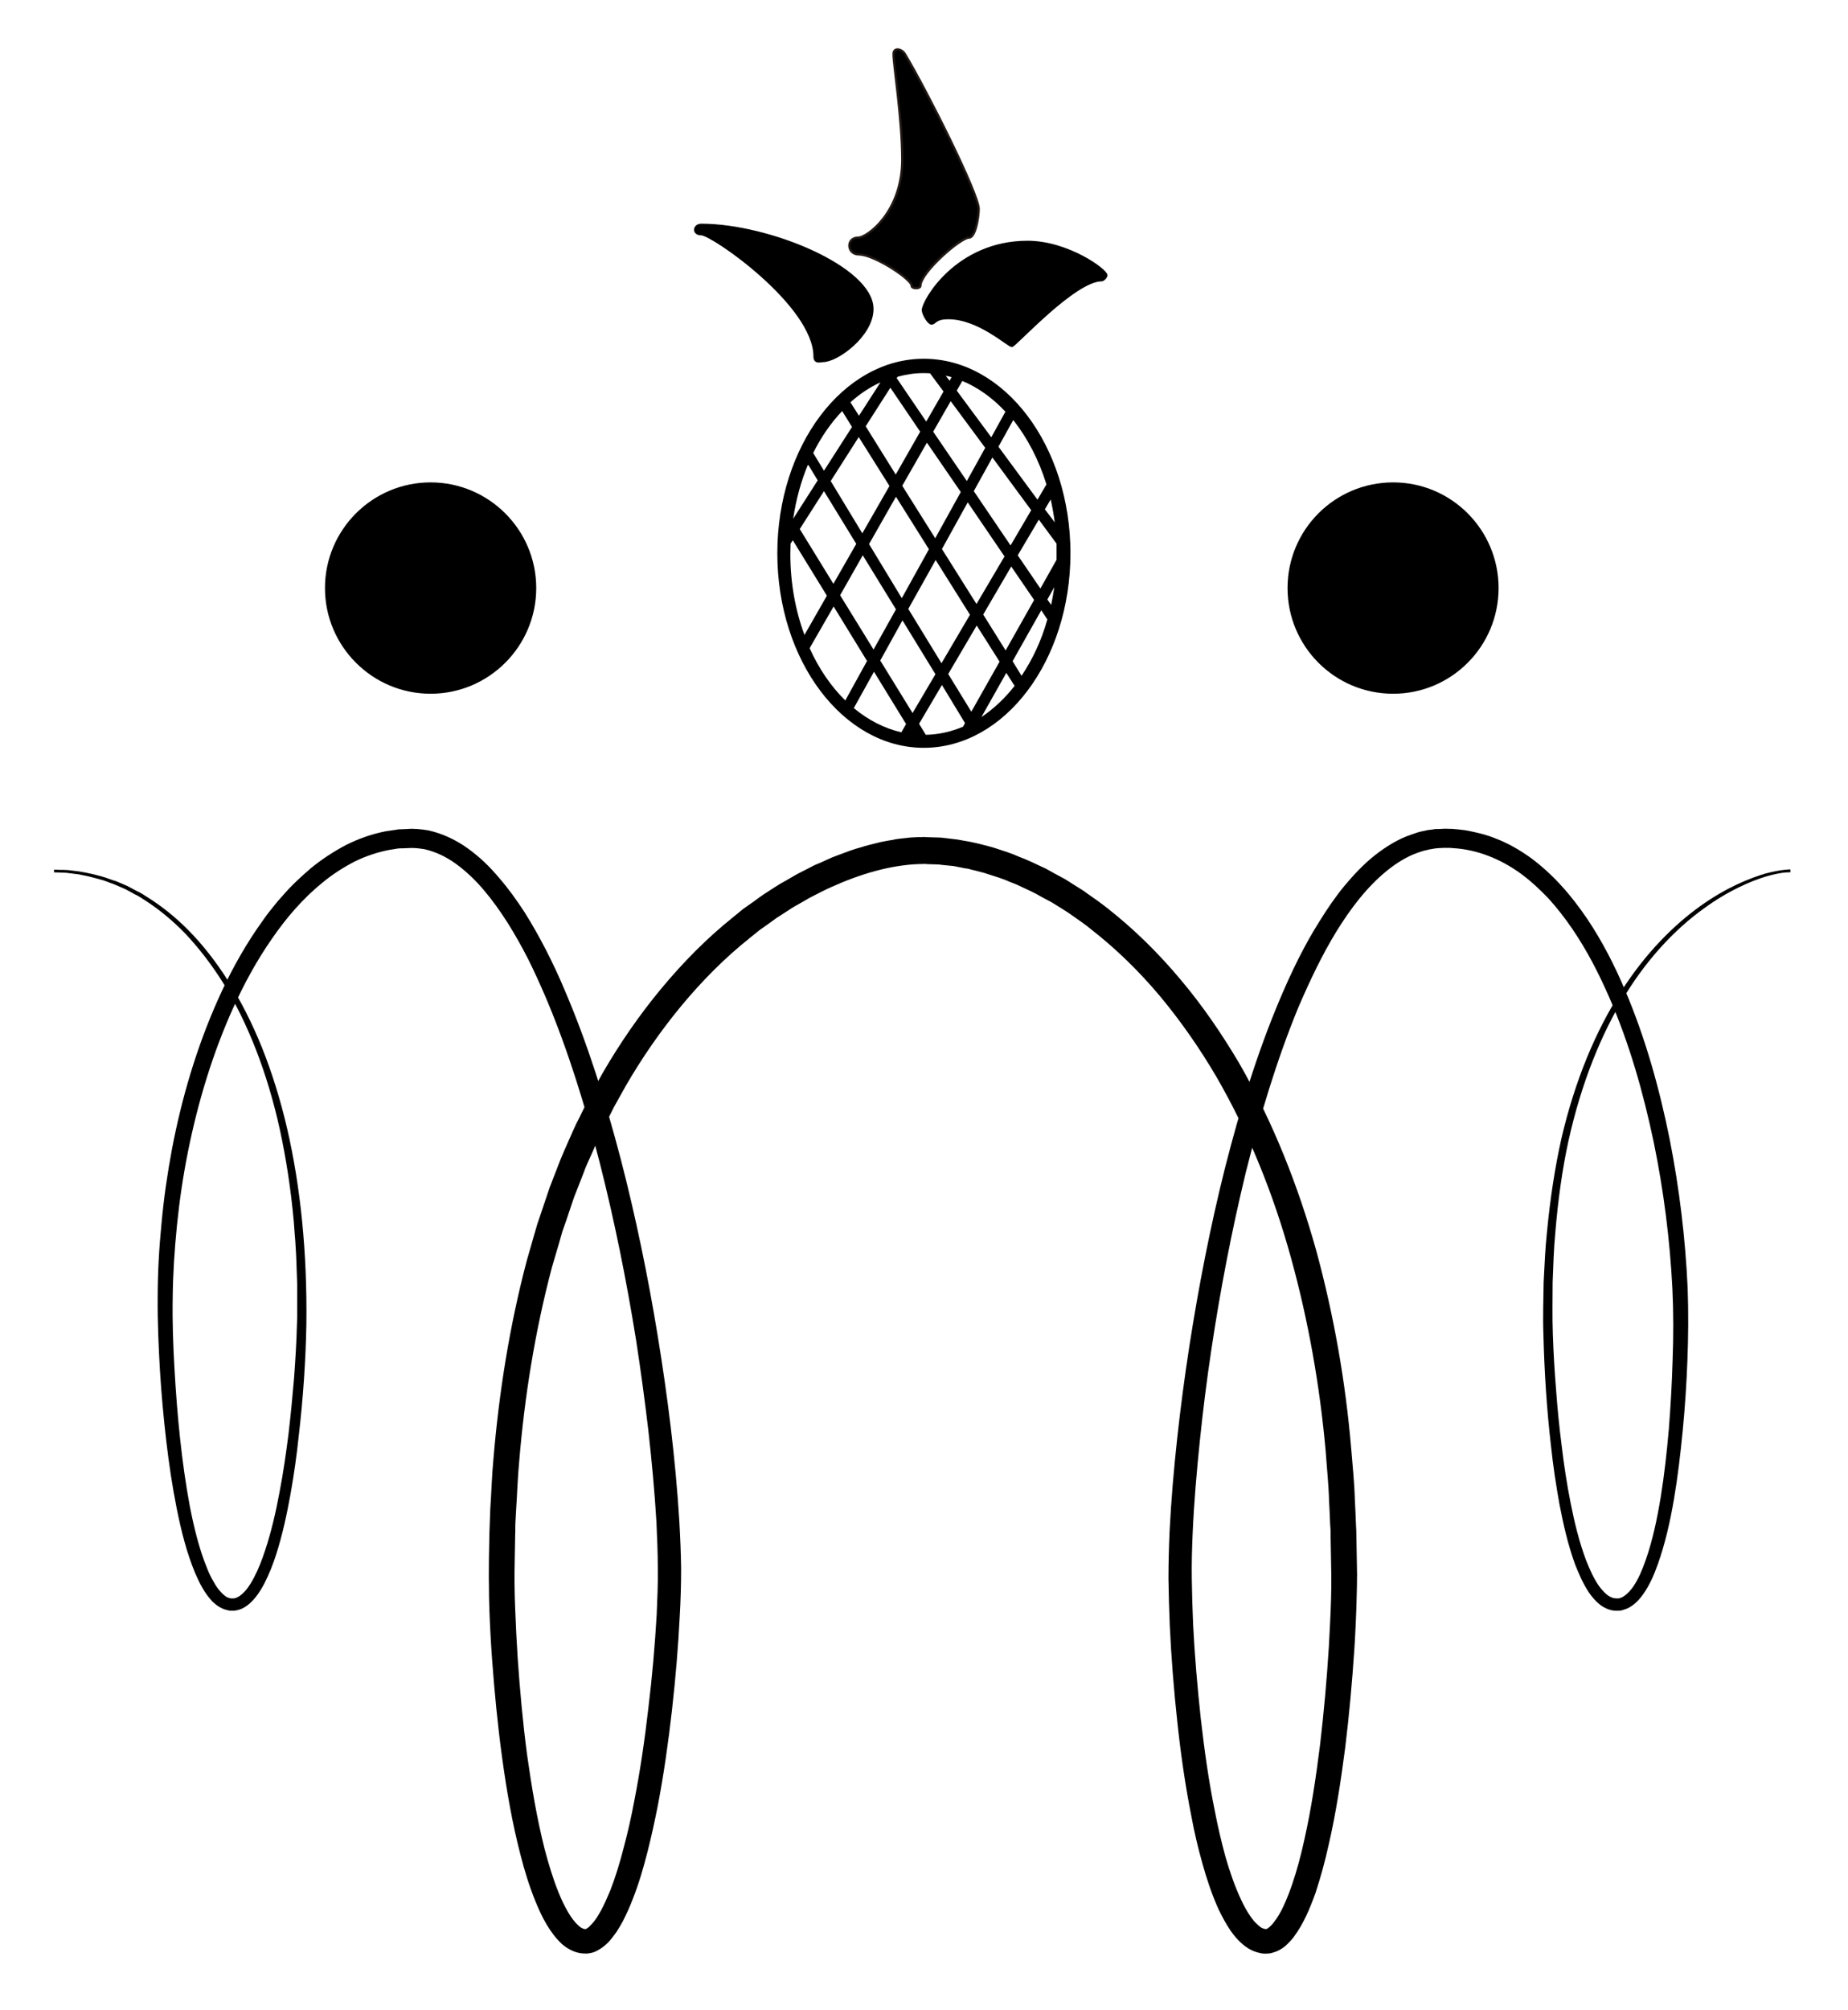 <svg version="1.2" xmlns="http://www.w3.org/2000/svg" viewBox="0 0 824 896" width="824" height="896">
	<title>Panzu_V</title>
	<style>
		.s0 { fill: #000000 } 
		.s1 { fill: #000000;stroke: #000000;stroke-miterlimit:10 } 
		.s2 { fill: #000000;stroke: #211915;stroke-miterlimit:10 } 
	</style>
	<g id="Black">
		<path id="&lt;Path&gt;" class="s0" d="m798.4 388.7q0 0-0.7 0.1c-0.5 0-1.2 0-2.1 0.1-1.8 0.2-4.5 0.7-8 1.7-6.9 2.1-17 6.3-28.4 14.7-11.3 8.2-23.8 20.7-34.5 38.1-10.7 17.3-19.6 39.3-25.3 64.9-2.8 12.8-4.7 26.5-5.9 41-0.7 7.2-0.9 14.6-1.2 22.2 0 7.6-0.2 15.4 0.1 23.3q0.4 11.9 1.4 24.2c0.6 8.3 1.4 16.6 2.5 25.1 1 8.5 2.3 17.1 4 25.7 1.7 8.6 3.8 17.3 6.9 25.6 1.6 4 3.4 8.1 5.7 11.4 1.2 1.6 2.5 3.1 3.8 4.1 0.7 0.5 1.4 0.9 2 1.1 0.7 0.3 1.3 0.4 1.9 0.4 0.5 0 0 0.1 0.4 0h0.9c0.1-0.1 0.3-0.1 0.6-0.2q1-0.3 1.9-1c1.3-0.9 2.6-2.3 3.8-4 2.3-3.3 4.1-7.6 5.6-11.9 3.1-8.8 5.1-18.4 6.7-28.1 1.6-9.8 2.7-19.9 3.6-30.1 0.8-10.2 1.4-20.5 1.7-31 0.4-10.6 0.4-21.1-0.1-31.8-1.1-21.4-3.8-43.2-8.3-65.1-4.6-21.9-10.8-44-20-65-4.6-10.5-9.9-20.8-16.4-30.3-3.2-4.7-6.7-9.2-10.5-13.4-3.9-4.1-8-7.9-12.5-11.2-9-6.5-19.4-10.7-30.3-11.3-0.7-0.1-1.3-0.1-2-0.1h-1.1c-0.6 0-0.2-0.1-0.7 0l-2.3 0.1-1.2 0.1-0.8 0.1q-0.8 0.1-1.7 0.3c-0.6 0.1-1.2 0.2-1.8 0.4-1.3 0.2-2.5 0.7-3.8 1.1-4.9 1.7-9.6 4.6-13.9 8.1-8.8 7.1-16.2 16.8-22.6 27.2-6.4 10.5-11.8 21.9-16.8 33.5-9.7 23.5-17.2 48.5-23.6 74.1-6.2 25.7-11.3 52-15.3 78.8-2 13.3-3.7 26.8-5.1 40.4-1.4 13.6-2.6 27.3-3.2 41-0.3 6.8-0.5 13.6-0.4 20.5 0.1 6.7 0.3 13.7 0.6 20.6 0.7 13.8 1.9 27.8 3.4 41.7 1.6 13.9 3.5 27.8 6.3 41.4 1.3 6.8 2.9 13.6 4.7 20.2 1.9 6.6 4.1 13 6.8 18.8 1.3 2.9 2.8 5.6 4.4 7.9 0.8 1.1 1.6 2.2 2.5 3 0.8 0.8 1.6 1.5 2.2 1.9 0.7 0.4 1.2 0.5 1.6 0.6 0.1 0 0.2 0.1 0.4 0.1 0.8-0.1-0.9 0-0.1 0 0.2 0 1.3-0.1 0.9-0.1-0.1-0.1-0.5 0.1-0.4 0 0.2 0 0.6-0.2 1.3-0.8 0.6-0.5 1.4-1.3 2.1-2.3 1.6-2 3.1-4.6 4.4-7.5 1.3-2.8 2.5-5.9 3.6-9.1 2.2-6.4 4-13.2 5.5-20.1 3.1-13.7 5.2-28 7-42.3 1.7-14.4 3-28.9 3.9-43.4 0.4-7.3 0.8-14.6 1-21.8l0.1-5.4v-2.7-1.3-1.3q-0.1-5.5-0.2-11.1l-0.1-5.6v-2.7c-0.1-1-0.1-1.8-0.2-2.8q-0.2-5.4-0.5-10.8c-0.2-7.3-1-14.6-1.5-21.9-2.6-29.1-7.7-58.1-15.5-86.3-7.8-28.2-18.7-55.5-33.3-80.7-7.4-12.6-15.7-24.5-24.9-35.6-9.3-11.1-19.6-21.2-30.9-30q-1-0.8-2-1.6l-2.2-1.6-4.4-3.1c-0.7-0.5-1.4-1-2.2-1.5l-2.2-1.4c-1.5-0.9-3-1.9-4.5-2.8l-4.7-2.5-2.3-1.3c-0.8-0.4-1.6-0.8-2.4-1.2l-4.7-2.2c-1.6-0.8-3.2-1.4-4.8-2-3.2-1.5-6.6-2.4-9.9-3.5-1.6-0.6-3.3-0.9-5-1.4l-2.5-0.6c-0.8-0.3-1.6-0.4-2.5-0.5l-5-1-5.1-0.5c-1.7-0.3-3.3-0.2-5-0.3l-2.5-0.1c-0.5-0.1-0.1-0.1-1 0h-1.4c-13.2 0.4-26.8 4.5-39.6 10.3-0.8 0.4-1.7 0.7-2.4 1.1l-2.4 1.2c-1.6 0.8-3.2 1.6-4.7 2.4l-4.7 2.7-2.3 1.3c-0.7 0.4-1.5 0.9-2.2 1.4l-4.5 2.9q-1.2 0.7-2.2 1.5l-2.2 1.6-4.4 3.1-4.2 3.4c-11.2 8.9-21.4 19.2-30.6 30.3-9.2 11.1-17.5 23.1-24.8 35.7l-5.3 9.5c-1.7 3.3-3.2 6.5-4.9 9.8-1.7 3.2-3 6.6-4.5 9.9-1.5 3.4-3.1 6.6-4.3 10.1l-4 10.2c-1.2 3.4-2.3 6.9-3.5 10.4l-1.8 5.1-1.5 5.3-3.1 10.5c-7.5 28.3-12.2 57.4-14.6 86.5-0.7 7.3-0.9 14.6-1.4 21.9l-0.3 5.5c-0.1 1.8 0 3.7-0.1 5.5q-0.1 5.5-0.2 11c-0.2 7.3-0.1 14.4 0.2 21.7q0.4 10.9 1.1 21.8c1 14.5 2.3 29 4.2 43.3 2 14.3 4.4 28.5 7.8 42 1.8 6.8 3.8 13.5 6.3 19.6 1.2 3 2.6 5.9 4.1 8.5 1.5 2.6 3.2 4.8 4.7 6.1 0.7 0.7 1.4 1.1 1.9 1.3q0.2 0.1 0.3 0.1c0.1 0.1 0.2 0.1 0.3 0.1 0.1 0 0.2 0.1 0.3 0.1-0.1 0 0.6 0-0.2 0 0.3 0 1.2 0 1-0.1-0.1 0-0.5 0.1-0.4 0.1 0-0.1 0.1 0 0.1-0.1 0.1-0.1 0.2-0.1 0.3-0.1 0.5-0.2 1.2-0.8 1.9-1.6 0.4-0.3 0.8-0.9 1.2-1.3 0.4-0.5 0.8-1 1.2-1.6 0.8-1.1 1.5-2.5 2.3-3.8 1.4-2.7 2.7-5.6 4-8.7 2.4-6.2 4.4-12.8 6.1-19.5 1.8-6.7 3.3-13.5 4.6-20.4 2.7-13.7 4.7-27.6 6.3-41.5 1.7-13.9 2.9-27.8 3.7-41.6 0.3-6.9 0.6-13.8 0.5-20.5 0-6.9-0.3-13.7-0.6-20.5-0.8-13.7-2.1-27.4-3.6-40.9q-2.4-20.4-5.5-40.5c-4.3-26.7-9.6-53-16.1-78.6-6.5-25.5-14.2-50.5-24.1-73.9-2.5-5.8-5.1-11.6-7.9-17.2-2.8-5.5-5.9-11-9.1-16.1-3.3-5.2-6.8-10.1-10.6-14.6-3.8-4.5-8-8.5-12.4-11.7-4.5-3.3-9.3-5.5-14.1-6.6-2.5-0.4-4.9-0.7-7.4-0.5l-2.4 0.1h-1.1c-0.5 0-0.8 0.1-1.1 0.1q-1.9 0.3-3.7 0.6c-5.3 1-10.6 2.8-15.5 5.2-5 2.6-9.7 5.6-14.1 9.2-8.8 7.1-16.4 15.9-22.9 25.4-6.6 9.5-12.1 19.6-16.9 30.1-9.5 20.9-16 42.8-20.4 64.6-2.2 11-3.8 21.9-4.9 32.8-1.1 10.9-1.8 21.7-1.9 32.3-0.2 10.7 0.2 21.4 0.8 31.8 0.6 10.5 1.4 20.9 2.5 31.1 1.1 10.2 2.5 20.2 4.3 29.9 1.9 9.7 4.2 19.2 7.7 27.7 0.8 2.1 1.8 4.2 2.9 6 1 1.9 2.2 3.6 3.5 4.9 0.6 0.7 1.3 1.2 1.9 1.7 0.6 0.4 1.2 0.6 1.8 0.8q0.2 0 0.5 0.1c0.1 0 0.3 0 0.4 0 0.2 0-0.2 0.1 0.4 0 0.2 0 0.8 0 0.7 0q0.2-0.1 0.3-0.1l0.4-0.1c0.2 0 0.3-0.1 0.5-0.2 0.1-0.1 0.3-0.1 0.4-0.2 0.7-0.3 1.3-0.8 2-1.4 0.6-0.6 1.3-1.2 1.9-2 1.2-1.5 2.3-3.3 3.3-5.2 2-3.8 3.6-7.9 5-12.2 2.8-8.4 4.8-17.2 6.4-25.8 1.7-8.7 2.9-17.3 4-25.8 1-8.5 1.8-16.8 2.5-25.1 0.6-8.2 1.1-16.3 1.3-24.2 0.1-1.9 0.1-4 0.1-5.8q0-3 0-5.9c0-2 0-3.9 0-5.9q-0.1-2.8-0.2-5.7c-0.1-1.9-0.1-3.7-0.2-5.6q-0.1-2.8-0.3-5.6c-0.1-1.8-0.2-3.7-0.4-5.5q-0.2-2.8-0.4-5.5c-1.3-14.4-3.4-28.1-6.2-41-5.6-25.6-14.4-47.7-25-65-5.4-8.7-11.2-16.1-17.1-22.4-6-6.2-12.1-11.1-18-14.9q-1.1-0.7-2.2-1.4c-0.7-0.4-1.4-0.9-2.2-1.2q-2.2-1.2-4.2-2.3-2.1-0.9-4.1-1.8-0.5-0.2-1-0.4-0.5-0.2-1-0.4-1-0.3-1.9-0.7c-2.5-1-4.9-1.5-7.1-2.1-2.1-0.6-4.2-0.9-5.9-1.3q-2.7-0.3-4.8-0.6c-1.3-0.2-2.5-0.1-3.4-0.2q-2.8-0.1-2.8-0.1v-1.2q0 0 2.8 0.1c1 0 2.1 0 3.5 0.1q2.1 0.3 4.9 0.6c1.8 0.3 3.8 0.7 6.1 1.2 2.2 0.6 4.6 1.1 7.2 2.1q1 0.3 2 0.7 0.5 0.1 1 0.3 0.5 0.2 1 0.4 2 0.9 4.2 1.8 2.1 1.1 4.3 2.3c0.8 0.3 1.5 0.8 2.3 1.2q1.1 0.7 2.2 1.4c6.1 3.8 12.4 8.7 18.6 15 6.1 6.2 12.1 13.8 17.6 22.5 5.5 8.7 10.6 18.7 15 29.6 4.4 11 8.2 23.1 11.2 36 6 25.9 9 55.3 8.6 87.3-0.3 16-1.4 32.6-3.4 49.8-0.9 8.5-2.1 17.2-3.7 26.1-1.6 8.8-3.5 17.7-6.3 26.5-1.4 4.4-3.1 8.8-5.3 13.1-1.1 2.1-2.3 4.1-3.8 6-1.5 1.9-3.3 3.7-5.5 4.9-1.1 0.6-2.3 1-3.6 1.2-0.4 0.1-0.7 0.1-1 0.1-0.2 0-0.6 0-0.9 0-0.4 0-0.7 0-1-0.1l-0.9-0.2c-2.6-0.6-4.7-2.1-6.5-3.8-1.7-1.8-3.2-3.9-4.4-6-1.3-2.2-2.3-4.4-3.3-6.7-3.8-9.1-6.2-18.8-8.2-28.7-2-10-3.5-20.1-4.7-30.4q-1.8-15.4-2.8-31.3c-0.6-10.6-1.1-21.4-1-32.3 0-10.9 0.6-21.9 1.7-33 1-11.1 2.6-22.2 4.7-33.4 4.3-22.4 10.8-44.8 20.5-66.5 4.8-10.8 10.5-21.4 17.3-31.4l2.6-3.7c0.9-1.2 1.7-2.5 2.7-3.7 1.9-2.3 3.7-4.8 5.8-7 4-4.7 8.5-8.9 13.2-12.9 4.8-3.9 10-7.3 15.5-10.2 5.6-2.8 11.5-4.9 17.7-6.1l4.8-0.7c0.7-0.2 1.5-0.2 2.3-0.2l2.3-0.1c3.2-0.3 6.4 0.1 9.6 0.6 6.3 1.4 12.2 4.2 17.4 7.9 5.2 3.7 9.9 8.2 14 13.1 4.2 4.8 8 10.1 11.5 15.5 3.4 5.4 6.6 11.1 9.6 16.9 2.9 5.7 5.7 11.6 8.2 17.6 10.3 24 18.2 49.3 25 75.2 6.7 25.8 12.2 52.4 16.6 79.3 4.4 27 7.9 54.5 9.6 82.4 0.4 7 0.7 14 0.8 21 0 7-0.2 14.1-0.6 21.1-0.7 14.1-1.9 28.2-3.5 42.3-1.6 14.1-3.6 28.3-6.3 42.4-1.4 7-2.9 14-4.7 21-1.8 7-3.8 13.9-6.5 20.7-1.3 3.4-2.8 6.7-4.5 10-0.9 1.6-1.8 3.2-2.8 4.7-1.1 1.5-2.2 3-3.5 4.4-1.3 1.3-2.8 2.6-4.5 3.5-0.4 0.3-0.9 0.4-1.3 0.7-0.4 0.2-0.9 0.3-1.4 0.5-0.5 0.1-1 0.2-1.5 0.3-0.5 0.1-0.9 0.1-1.4 0.1-4 0.1-7.7-1.7-10.6-4.2-2.8-2.6-5-5.6-6.9-8.8-1.9-3.2-3.4-6.5-4.8-9.9-2.8-6.8-5-13.9-6.8-21-3.7-14.2-6.2-28.7-8.2-43.3-2-14.5-3.4-29.2-4.5-44q-0.8-11.1-1.2-22.2-0.2-5.5-0.2-11.1c-0.1-3.7 0-7.4 0-11.2q0.1-5.5 0.2-11.1c0.1-1.9 0.1-3.7 0.2-5.6l0.2-5.6c0.5-7.4 0.7-14.9 1.4-22.3 2.5-29.8 7.2-59.5 14.9-88.6l3.1-10.8 1.6-5.5 1.8-5.3c1.2-3.6 2.4-7.2 3.6-10.7l4.1-10.6c1.3-3.5 2.9-6.9 4.4-10.4 1.6-3.5 3-7 4.8-10.3 1.7-3.4 3.3-6.8 5-10.2l5.5-9.9c7.6-13.1 16.2-25.6 25.9-37.3 9.7-11.7 20.4-22.6 32.3-32.1l4.4-3.6 4.7-3.3 2.3-1.7q1.1-0.8 2.3-1.6l4.8-3.1c0.8-0.5 1.6-1 2.4-1.5l2.5-1.4 5-2.9c1.7-0.9 3.4-1.7 5.1-2.6l2.5-1.3c0.9-0.4 1.8-0.8 2.6-1.1l5.3-2.4c1.7-0.7 3.5-1.3 5.3-2 0.9-0.3 1.8-0.7 2.7-1l2.7-0.9 2.8-0.8c0.9-0.3 1.8-0.6 2.7-0.8l5.6-1.4c1.8-0.4 3.7-0.7 5.6-1q0.7-0.2 1.4-0.3l1.5-0.2 2.8-0.3c2-0.3 3.9-0.3 5.7-0.4h1.5c0.4-0.1 1-0.1 1.4 0l2.9 0.1c1.9 0.1 3.8 0 5.7 0.3l5.8 0.7c1.8 0.3 3.7 0.7 5.6 1 0.9 0.2 1.9 0.4 2.8 0.6l2.8 0.7c1.8 0.5 3.7 0.9 5.5 1.5 3.6 1.2 7.3 2.3 10.8 3.9 1.8 0.7 3.6 1.4 5.3 2.2l5.1 2.4c0.9 0.4 1.8 0.8 2.6 1.3l2.5 1.4 5 2.7c1.7 1 3.2 2.1 4.9 3.1l2.4 1.5q1.2 0.7 2.3 1.6l4.7 3.3 2.3 1.7q1.1 0.8 2.2 1.7c12 9.4 22.9 20.2 32.6 31.8 9.8 11.6 18.4 24.2 26.1 37.2 15.1 26.3 26.3 54.6 34.4 83.6 7.9 29 13.1 58.7 15.6 88.4 0.6 7.5 1.4 14.9 1.6 22.3q0.3 5.6 0.5 11.2c0.1 1.9 0.2 3.7 0.2 5.6l0.1 5.5q0.1 5.6 0.2 11.2c0 3.7-0.1 7.4-0.2 11.1q-0.3 11.1-1 22.2c-1 14.8-2.3 29.5-4.1 44.1-1.9 14.6-4.1 29.1-7.4 43.4-1.6 7.2-3.5 14.2-5.8 21.2-2.5 6.9-5.3 13.8-9.8 19.8-1.1 1.4-2.4 2.8-3.9 4.1-1.5 1.2-3.2 2.2-5.1 2.7-0.5 0.2-1 0.3-1.5 0.4-0.5 0.1-0.9 0.1-1.4 0.1-0.4 0.1-1.1 0-1.5 0-0.5 0-1-0.1-1.4-0.2-2-0.4-3.8-1.1-5.4-2.1-3.3-2.1-5.8-4.9-7.9-7.9-2.1-3.1-3.8-6.3-5.4-9.6-3-6.7-5.3-13.6-7.2-20.5-2-7-3.6-14-4.9-21-2.8-14.1-4.8-28.3-6.3-42.4q-2.3-21.2-3.3-42.3c-0.3-7.1-0.5-14.1-0.6-21.1 0-7 0.2-14 0.5-21 0.7-14 1.9-27.8 3.4-41.6 1.5-13.7 3.3-27.3 5.4-40.9 4.2-27 9.4-53.6 15.9-79.5 6.6-25.9 14.3-51.2 24.5-75.3 5.1-12 10.7-23.7 17.6-34.6 3.4-5.5 7-10.8 11.1-15.8 4.1-4.9 8.5-9.6 13.5-13.6 5-3.9 10.5-7.4 16.6-9.4 1.5-0.5 3-1.1 4.6-1.4 0.8-0.1 1.5-0.3 2.3-0.5l2.4-0.3 1.2-0.2h1.2l2.3-0.1c0.9-0.1 1.6 0 2.4 0 0.8 0 1.6 0 2.4 0.1 1.6 0.1 3.1 0.3 4.7 0.5 1.6 0.2 3.1 0.6 4.6 0.9 3.1 0.7 6.1 1.5 9 2.7 5.9 2.2 11.3 5.4 16.3 9 4.9 3.7 9.5 7.9 13.6 12.5 4.1 4.5 7.8 9.4 11.2 14.4 6.7 10 12.2 20.7 16.8 31.6 9.3 21.8 15.5 44.4 20 66.7 4.4 22.3 7 44.5 8 66.2 0.4 10.9 0.3 21.7-0.1 32.3q-0.6 15.9-2.1 31.4c-1 10.3-2.2 20.5-3.9 30.5-1.7 9.9-3.9 19.7-7.2 29-1.7 4.7-3.6 9.2-6.5 13.3-1.4 2-3.1 3.9-5.2 5.3-1 0.7-2.2 1.3-3.4 1.6-0.6 0.3-1.2 0.3-1.9 0.5h-0.9c-0.3 0-0.7 0-1 0-2.5-0.1-4.9-1.2-6.9-2.7-1.9-1.5-3.5-3.4-4.9-5.4-2.6-3.9-4.5-8.3-6.2-12.6-3.2-8.8-5.2-17.7-6.9-26.5-1.6-8.8-2.9-17.5-3.8-26-2-17.2-3-33.8-3.4-49.8-0.3-8 0-15.8 0.1-23.5 0.4-7.7 0.7-15.2 1.5-22.5 1.4-14.6 3.5-28.4 6.4-41.4 6-25.8 15.3-48 26.5-65.4 11.1-17.5 23.9-30 35.5-38.3 11.6-8.3 22-12.4 29.1-14.5 3.5-0.9 6.3-1.4 8.2-1.6 1-0.1 1.7-0.1 2.1-0.2q0.7 0 0.7 0z"/>
		<path id="&lt;Path&gt;" class="s1" d="m238.6 262.1c0 25.7-20.9 46.6-46.6 46.6-25.7 0-46.6-20.9-46.6-46.6 0-25.7 20.9-46.6 46.6-46.6 25.7 0 46.6 20.9 46.6 46.6z"/>
		<path id="&lt;Path&gt;" class="s1" d="m667.7 262.1c0 25.7-20.8 46.6-46.5 46.6-25.8 0-46.6-20.9-46.6-46.6 0-25.7 20.8-46.6 46.6-46.6 25.7 0 46.5 20.9 46.5 46.6z"/>
		<path id="&lt;Compound Path&gt;" class="s0" d="m411.9 159.9c-36 0-65.3 38.9-65.3 86.7 0 47.8 29.3 86.7 65.3 86.7 36.1 0 65.4-38.9 65.4-86.7 0-47.8-29.3-86.7-65.4-86.7zm-58.2 71.1c1.3-8.6 3.5-16.6 6.6-24l4.3 7.1-10.8 16.9zm13.7-12.1l14.4 23.5-10.2 17.8-15-24.4zm29.6-46.1l13.3 19.6-10.9 19.1-13.4-21.5zm-14 12.5l-3.8-6c4.1-3.7 8.6-6.7 13.4-8.9zm88.1 61.4q0 1.4 0 2.8l-7.2 12.8-10.1-14.8 9.4-15.9 7.9 10.7q0 2.2 0 4.4zm-5.2-19.7l2.6-4.4q1.1 5 1.8 10.2zm-3.3-4.3l-17.4-23.6 6.6-11.9c6.3 8 11.4 17.7 14.8 28.7zm-2.8 4.7l-9.2 15.7-16.4-24.2 8.3-15zm-42.6 22.2l15.3 24.4-12.7 21.6-14.8-24.2zm-15.1 17l-14.6-24.1 12-21.1 14.7 23.4zm17.9-21.9l11.5-20.8 16.4 24.1-12.5 21.2zm11.1-30.3l-15-22 7.8-13.6 15.4 20.8zm-2.7 4.9l-11.4 20.6-14.7-23.4 11-19.2zm-31.8-2.7l-12.1 21.1-14.1-23.3 12.5-19.6zm-11.9 30.9l14.8 24.1-10 17.9-14.9-24.2zm17.7 29l14.7 24-10.2 17.3-14.4-23.4zm1.6 46.2l-2.1 3.7c-7.7-1.8-14.8-5.5-21.2-10.8l9-16.2zm5.8-0.1l10.2-17.3 10.3 17-0.9 1.6c-5.3 2.2-10.8 3.5-16.6 3.6zm13-22.2l12.7-21.6 10.2 16.1-12.6 22.3zm15.6-26.5l12.5-21.4 10.2 14.9-12.7 22.5zm25.9-1.9l2.7 4.1c-2.6 9.3-6.6 17.8-11.5 25.1l-4-6.5zm2.7-4.8l3.1-5.5q-0.6 4-1.4 7.9zm-18.7-83.7l-6.3 11.4-15.4-20.8 2.5-4.3c7 2.9 13.5 7.6 19.2 13.7zm-24.9-13.8l-1.7-2.2q1.3 0.2 2.6 0.6zm-8.7-3.3l6 8.1-7.7 13.4-13.2-19.4 0.5-0.6c3.7-1 7.5-1.6 11.4-1.6q1.5 0 3 0.1zm-39.2 16.8l4.4 7.1-12.5 19.5-4.8-7.9c3.5-7.1 7.9-13.4 12.9-18.7zm-23 59.1l1-1.5 15.2 24.7-10 17.5c-4-10.8-6.3-23.1-6.3-36q0-2.3 0.1-4.7zm8.5 46.6l10.7-18.6 14.9 24.3-9.7 17.6c-6.4-6.3-11.8-14.2-15.9-23.3zm76.6 30.7l11.1-19.7 3.7 5.8c-4.4 5.6-9.4 10.3-14.8 13.9z"/>
		<path id="&lt;Path&gt;" class="s2" d="m382.7 105.9c-5.6 0-5.1 7.5 0.2 7.5 6.8 0 23.6 11 23.6 14 0 1.4 3.9 1.4 3.9 0 0-5.9 17.9-21.5 21.7-21.5 2.8 0 4.3-8.9 4.3-12.8 0-6.7-23.1-52.7-32.9-69-1.3-2.3-5.1-3.2-5.1 0 0 5 3.9 28.9 3.9 47.1 0 23.3-15.7 34.7-19.6 34.7z"/>
		<path id="&lt;Path&gt;" class="s1" d="m312.7 100.2c-3.4 0-3.9 4.2 0 4.2 4.9 0 50.5 31.6 50.5 54.5 0 3.1 2.7 2 3.8 2 6.3 0 22-11.4 22-23.2 0-18.4-46.3-37.5-76.3-37.5z"/>
		<path id="&lt;Path&gt;" class="s1" d="m411.5 138.2c0 1.8 2.5 6 3.8 6 1.9 0 1.4-2.4 7.6-2.4 13.5 0 26.6 12.4 28.3 12.4 1.4 0 27.9-29.3 40-29.3 0.8 0 2.1-1.4 2.1-2.2 0-2.4-17.3-14.9-35.1-14.9-31.8 0-46.7 26.4-46.7 30.4z"/>
	</g>
</svg>
